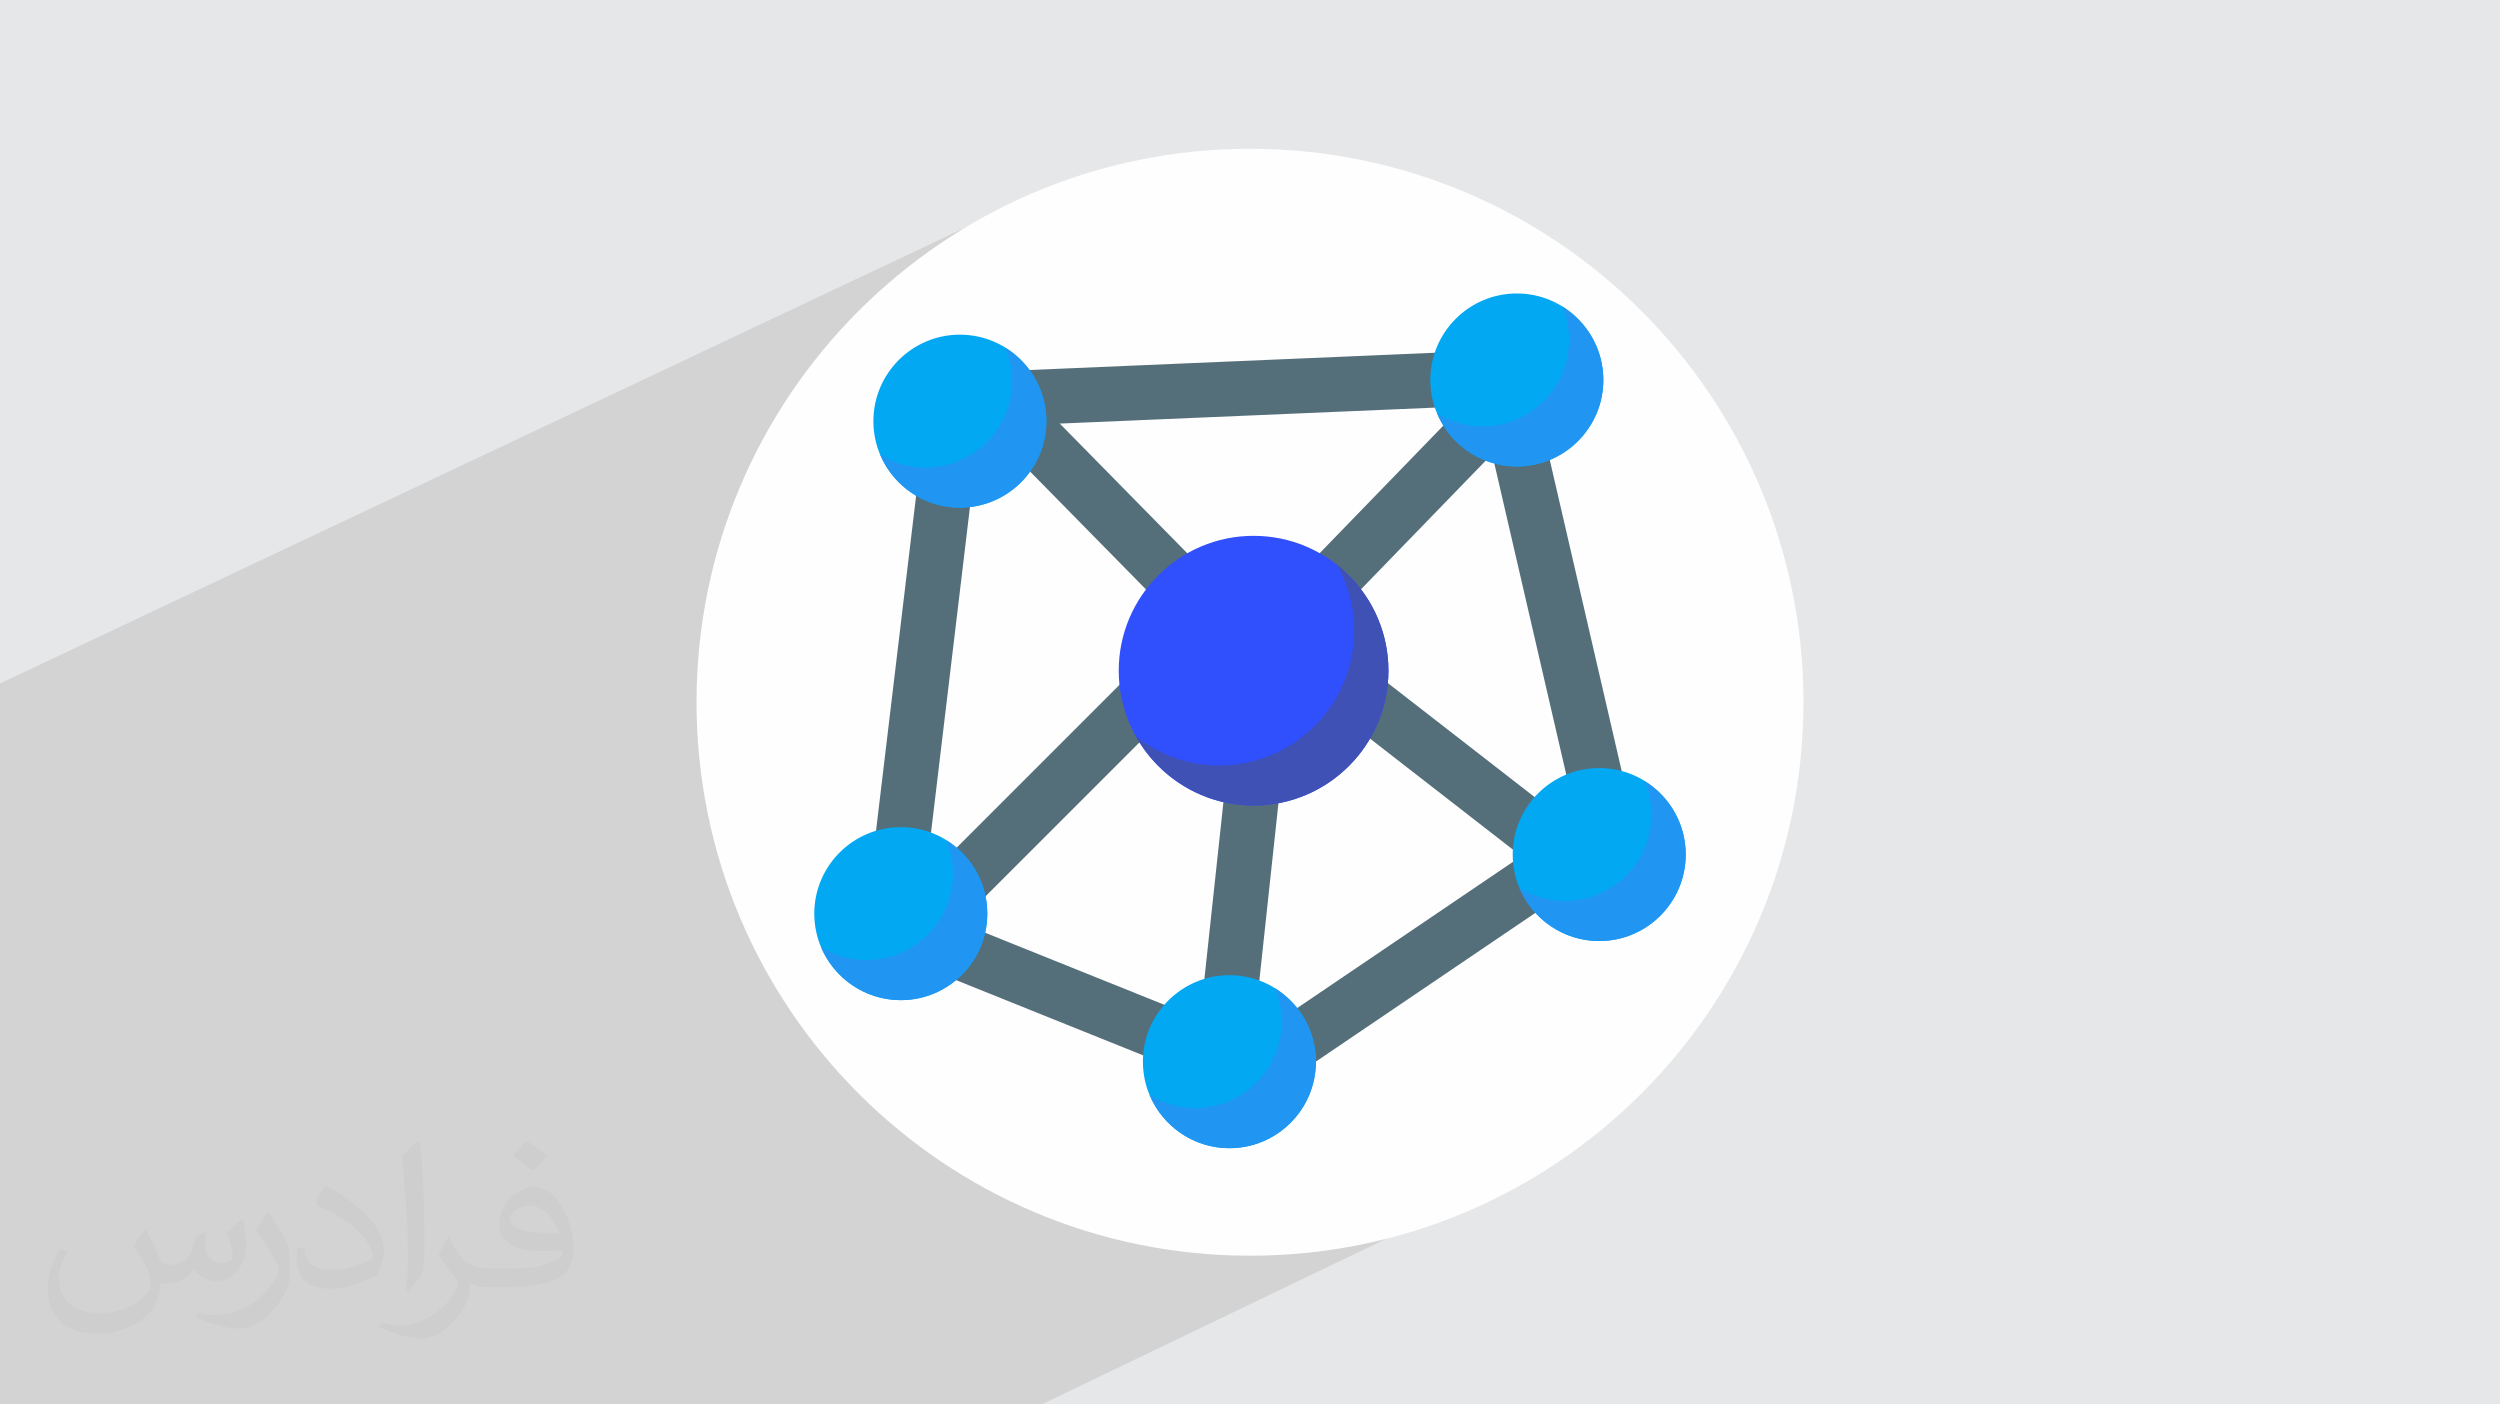 <?xml version="1.0" encoding="UTF-8"?>
<!DOCTYPE svg PUBLIC "-//W3C//DTD SVG 1.0//EN" "http://www.w3.org/TR/2001/REC-SVG-20010904/DTD/svg10.dtd">
<!-- Creator: CorelDRAW -->
<svg xmlns="http://www.w3.org/2000/svg" xml:space="preserve" width="94.192mm" height="52.917mm" version="1.0" style="shape-rendering:geometricPrecision; text-rendering:geometricPrecision; image-rendering:optimizeQuality; fill-rule:evenodd; clip-rule:evenodd"
viewBox="0 0 9404.92 5283.66"
 xmlns:xlink="http://www.w3.org/1999/xlink"
 xmlns:xodm="http://www.corel.com/coreldraw/odm/2003">
 <defs>
  <style type="text/css">
   <![CDATA[
    .fil3 {fill:#FEFEFE}
    .fil6 {fill:#03A8F3;fill-rule:nonzero}
    .fil8 {fill:#2195F2;fill-rule:nonzero}
    .fil5 {fill:#304FFD;fill-rule:nonzero}
    .fil7 {fill:#3F51B4;fill-rule:nonzero}
    .fil4 {fill:#546E7A;fill-rule:nonzero}
    .fil2 {fill:#373435;fill-opacity:0.031}
    .fil1 {fill:#2B2A29;fill-opacity:0.102}
    .fil0 {fill:#E6E7E8}
   ]]>
  </style>
 </defs>
 <g id="Layer_x0020_1">
  <polygon class="fil0" points="-0,0 9404.92,0 9404.92,5283.66 -0,5283.66 "/>
  <polygon class="fil1" points="5558.94,3570.18 5957.14,4303.57 3917.97,5283.66 -0,5283.66 -0,2571.17 4007.12,678.67 "/>
  <path class="fil2" d="M548.54 4627.69c17.95,27.21 29.6,53.36 40.96,82.43 8.45,16.91 12.93,48.09 52.57,48.09 11.61,0 28.28,-3.42 43.06,-11.61 16.63,-8.73 29.32,-21.94 35.94,-42l15.85 -53.36 38.57 -19.02 2.64 2.64c-5.27,20.09 -6.59,39.36 -6.59,54.43 0,44.63 38.57,61.56 69.22,61.56 17.95,0 34.09,-8.73 34.09,-25.11 0,-21.13 -8.98,-57.06 -20.62,-89.29 17.95,-17.95 35.94,-35.94 56.53,-50.47l3.17 1.6c8.98,38.04 14,75.56 14,100.66 0,24.57 -10.83,51.79 -19.81,69.49 -18.49,34.87 -51.25,62.62 -90.87,62.62 -30.1,0 -63.65,-15.07 -86.66,-43.06l-1.32 0c-21.66,26.96 -55.22,51.25 -108.86,51.25l-16.63 0c-2.64,35.41 -10.29,60.49 -21.94,82.95 -31.95,62.34 -126.81,106.47 -216.1,106.47 -124.17,0 -186.51,-71.59 -186.51,-166.96 0,-58.91 19.27,-113.6 48.88,-152.42l24.29 10.04c-18.49,35.41 -30.91,68.68 -30.91,101.45 0,89.29 72.66,131.83 156.4,131.83 77.68,0 173.83,-49.41 191.28,-106.72 -6.59,-62.62 -30.1,-91.93 -66.04,-148.99 10.83,-19.02 24.83,-38.04 42.28,-58.38l3.17 0 0 0 0 0 -0.02 -0.09zm1432.13 -336.04c26.15,16.39 51.79,35.66 76.87,57.85 -14,19.81 -31.45,37.79 -53.11,53.64 -25.11,-20.34 -50.19,-37.79 -75.84,-56.27 17.42,-19.55 34.62,-38.29 52.04,-55.22l0 0 0 0 0 0 0 0 0 0 0.03 0zm13.47 244.11c-42.28,0 -76.87,27.75 -76.87,48.34 0,44.13 84.53,57.85 185.72,57.31 -12.68,-51.79 -57.06,-105.68 -108.86,-105.68l0.01 0.03zm-94.86 236.19c54.96,0 103.04,-1.6 139.74,-10.83 40.96,-10.29 75.56,-30.91 75.56,-45.17 0,-3.7 0,-8.19 -1.32,-11.89 -22.98,2.11 -49.41,2.11 -72.38,2.11 -74.49,0 -131.55,-16.91 -154.02,-58.66 -5.55,-11.61 -9.51,-24.57 -9.51,-39.36 0,-40.43 17.42,-79.79 48.09,-107 25.61,-22.45 53.89,-36.44 82.67,-36.44 52.04,0 93.51,41.75 122.57,107.54 15.85,35.94 26.68,77.4 26.68,129.72 0,34.87 -9.51,64.19 -31.17,85.85 -40.43,39.11 -114.92,53.89 -229.04,53.89l-51.79 0 0 0 -13.47 0c-28.28,0 -48.62,-5.02 -64.72,-17.42l-2.64 0c0.79,6.59 1.32,12.93 1.32,19.02 0,25.61 -8.45,58.38 -25.61,84.53 -50.72,75.3 -105.68,108.04 -153.24,108.04 -48.09,0 -107,-18.49 -160.11,-42.54l9.51 -18.49c17.17,7.13 40.96,11.89 73.7,11.89 85.85,0 198.66,-82.43 212.66,-163 -3.17,-6.59 -8.98,-15.32 -17.17,-24.57 -25.11,-29.85 -40.96,-54.68 -55.75,-80.83 12.68,-25.11 24.29,-45.17 35.13,-63.4l4.49 -0.53c36.72,74.77 69.99,117.55 144.23,117.55l11.61 0 0 0 53.89 0 0 0 0 0 0 0 0 0 0 0 0.09 0.01zm-371.98 79c6.34,-34.34 6.87,-72.91 6.87,-108.86l0 -53.36c0,-99.6 -12.68,-244.36 -22.98,-338.68 17.95,-19.27 43.06,-42 62.87,-57.31l5.81 1.6c13.47,118.62 16.63,256 16.63,383.06 0,33.3 -1.32,65.79 -4.49,89.55 -1.85,30.1 -19.27,52.83 -56.53,87.7l-8.19 -3.7zm-382.8 -157.19c1.85,46.77 24.83,83.49 105.15,83.49 49.93,0 92.19,-12.93 138.96,-35.13 8.45,-3.7 12.93,-8.73 12.93,-12.93 0,-29.32 -22.45,-68.15 -60.23,-103.55 -36.72,-33.3 -85.34,-62.62 -130.76,-82.18 -15.6,-6.59 -20.62,-13.47 -20.62,-20.09 0,-13.47 17.95,-41.75 32.77,-62.09l5.02 -0.53c52.04,27.21 110.17,67.64 153.24,112.53 39.11,41.47 63.4,83.49 63.4,129.19 0,33.81 -10.29,65.51 -26.96,95.11 -57.06,28.79 -117.83,50.72 -178.06,50.72 -73.17,0 -123.1,-34.34 -123.1,-114.92 0,-8.73 0,-22.19 3.17,-39.64l25.11 0 0 0 0 0 0 0 0 0 0 0 -0.02 0zm-132.37 -132.9l45.45 73.45c16.63,27.21 32.23,56.81 32.23,103.55l0 59.7c0,48.34 -30.91,100.13 -80.83,151.38 -39.11,34.62 -73.7,49.41 -105.68,49.41 -47.55,0 -101.98,-14.79 -164.85,-41.75l7.13 -18.49c19.81,5.27 42.79,9.77 71.06,9.77 90.36,-0.53 182.8,-66.57 225.08,-147.15 5.02,-9.26 6.87,-17.95 6.87,-24.04 0,-9.26 -5.02,-19.55 -8.98,-28.79 -22.98,-43.31 -48.62,-82.95 -76.87,-119.68 14.79,-23.25 29.6,-45.7 45.7,-67.9l3.7 0.53 0 0 0 0 0 0 0 0 0 0 -0.02 0.01z"/>
  <path class="fil3" d="M4702.46 559.73c1149.92,0 2082.1,932.18 2082.1,2082.1 0,1149.92 -932.18,2082.1 -2082.1,2082.1 -1149.92,0 -2082.1,-932.18 -2082.1,-2082.1 0,-1149.92 932.18,-2082.1 2082.1,-2082.1z"/>
  <g id="_1644986650768">
   <g>
    <path class="fil4" d="M3388.86 3317.83c-4.07,0 -8.2,-0.24 -12.38,-0.73 -56.52,-6.76 -96.88,-58.08 -90.1,-114.62l168.44 -1408.01c6.77,-56.51 57.71,-96.83 114.62,-90.11 56.53,6.76 96.88,58.07 90.1,114.61l-168.43 1408c-6.27,52.37 -50.77,90.86 -102.25,90.86z"/>
    <path class="fil4" d="M4453.79 2318.52c-26.68,0 -53.34,-10.29 -73.52,-30.82l-620.41 -631.02c-39.92,-40.59 -39.37,-105.86 1.23,-145.78 40.6,-39.92 105.84,-39.39 145.81,1.24l620.4 631.02c39.93,40.6 39.37,105.87 -1.23,145.79 -20.08,19.72 -46.18,29.58 -72.28,29.58z"/>
    <path class="fil4" d="M3833.32 1599.91c-54.93,0 -100.58,-43.31 -102.91,-98.7 -2.42,-56.88 41.74,-104.96 98.61,-107.39l1583.2 -67.37c56.98,-2.43 104.96,41.73 107.38,98.61 2.41,56.88 -41.74,104.96 -98.61,107.39l-1583.21 67.37c-1.5,0.05 -2.98,0.09 -4.45,0.09z"/>
    <path class="fil4" d="M6016.08 3095.52c-46.92,0 -89.33,-32.23 -100.36,-79.9l-309.91 -1340.64c-12.81,-55.48 21.74,-110.83 77.21,-123.66 55.38,-12.82 110.82,21.73 123.68,77.22l309.91 1340.64c12.81,55.47 -21.75,110.83 -77.22,123.66 -7.82,1.81 -15.62,2.68 -23.31,2.68z"/>
    <path class="fil4" d="M4977.83 2318.52c-25.88,0 -51.74,-9.67 -71.75,-29.09 -40.88,-39.64 -41.89,-104.91 -2.27,-145.78l546.52 -563.67c39.69,-40.9 104.93,-41.87 145.78,-2.25 40.88,39.64 41.89,104.91 2.27,145.78l-546.52 563.67c-20.24,20.86 -47.12,31.33 -74.03,31.33z"/>
    <path class="fil4" d="M3611.05 3425.64c-26.38,0 -52.75,-10.06 -72.9,-30.19 -40.27,-40.27 -40.27,-105.54 0,-145.8l700.67 -700.65c40.22,-40.25 105.51,-40.27 145.78,0 40.27,40.26 40.27,105.54 0,145.8l-700.66 700.65c-20.1,20.13 -46.51,30.19 -72.89,30.19z"/>
    <path class="fil4" d="M5793.78 3248.2c-22.1,0 -44.34,-7.07 -63.14,-21.67l-673.69 -523.21c-44.98,-34.92 -53.13,-99.69 -18.19,-144.66 34.88,-44.97 99.66,-53.12 144.64,-18.19l673.69 523.21c44.98,34.92 53.13,99.7 18.2,144.67 -20.32,26.15 -50.75,39.85 -81.51,39.85z"/>
    <path class="fil4" d="M4844.72 4043.84c-33.05,0 -65.51,-15.86 -85.45,-45.28 -31.95,-47.13 -19.61,-111.23 27.51,-143.18l912.32 -618.16c47.14,-31.95 111.24,-19.62 143.18,27.52 31.94,47.13 19.61,111.23 -27.51,143.17l-912.32 618.17c-17.71,11.99 -37.84,17.76 -57.73,17.76z"/>
    <path class="fil4" d="M4385.45 3996.34c-12.81,0 -25.83,-2.4 -38.44,-7.46l-774.41 -311.32c-52.83,-21.24 -78.43,-81.29 -57.18,-134.11 21.22,-52.83 81.32,-78.42 134.11,-57.2l774.41 311.33c52.84,21.24 78.43,81.29 57.19,134.12 -16.17,40.21 -54.83,64.64 -95.68,64.64z"/>
    <path class="fil4" d="M4625.11 3874.77c-3.7,0 -7.43,-0.2 -11.17,-0.6 -56.6,-6.09 -97.55,-56.93 -91.44,-113.54l90.94 -844.37c6.1,-56.62 57.28,-97.51 113.55,-91.46 56.59,6.09 97.55,56.93 91.43,113.54l-90.94 844.37c-5.69,52.86 -50.38,92.06 -102.37,92.06z"/>
   </g>
   <path class="fil5" d="M4715.92 2015.77c-279.71,0 -507.29,227.58 -507.29,507.31 0,279.73 227.58,507.31 507.29,507.31 279.76,0 507.34,-227.59 507.34,-507.31 0,-279.74 -227.59,-507.31 -507.34,-507.31z"/>
   <g>
    <path class="fil6" d="M3611.05 1258.97c-179.44,0 -325.41,145.98 -325.41,325.44 0,179.41 145.98,325.39 325.41,325.39 179.43,0 325.42,-145.98 325.42,-325.39 0,-179.46 -145.98,-325.44 -325.42,-325.44z"/>
    <path class="fil6" d="M6016.17 2889.31c-179.43,0 -325.41,145.98 -325.41,325.44 0,179.41 145.98,325.39 325.41,325.39 179.43,0 325.42,-145.98 325.42,-325.4 0,-179.46 -145.99,-325.43 -325.42,-325.43z"/>
    <path class="fil6" d="M5706.26 1104.03c-179.43,0 -325.41,145.99 -325.41,325.42 0,179.42 145.99,325.41 325.41,325.41 179.43,0 325.42,-145.99 325.42,-325.41 0,-179.43 -145.98,-325.42 -325.42,-325.42z"/>
    <path class="fil6" d="M3388.74 3111.65c-179.43,0 -325.42,145.98 -325.42,325.39 0,179.45 145.99,325.44 325.42,325.44 179.42,0 325.41,-145.99 325.41,-325.44 0.01,-179.41 -145.98,-325.39 -325.41,-325.39z"/>
    <path class="fil6" d="M4624.99 3668.59c-179.44,0 -325.42,145.99 -325.42,325.41 0,179.43 145.99,325.42 325.42,325.42 179.43,0 325.41,-145.99 325.41,-325.42 0,-179.42 -145.98,-325.41 -325.41,-325.41z"/>
   </g>
   <path class="fil7" d="M5029.76 2125.25c41.02,73.19 64.63,157.36 64.63,247.07 0,279.74 -227.58,507.31 -507.34,507.31 -118.47,0 -227.35,-41.15 -313.78,-109.48 86.89,155.07 252.64,260.26 442.65,260.26 279.76,0 507.35,-227.58 507.35,-507.31 0,-161.25 -75.87,-304.86 -193.51,-397.84z"/>
   <g>
    <path class="fil8" d="M3782.42 1308.28c16.18,38.61 25.18,80.95 25.18,125.37 0,179.41 -145.99,325.39 -325.42,325.39 -62.91,0 -121.53,-18.24 -171.37,-49.31 49.18,117.36 165.21,200.07 300.25,200.07 179.44,0 325.42,-145.99 325.42,-325.39 -0.01,-116.53 -61.76,-218.65 -154.06,-276.13z"/>
    <path class="fil8" d="M6187.54 2938.6c16.18,38.61 25.18,80.95 25.18,125.37 0,179.41 -145.99,325.39 -325.42,325.39 -62.91,0 -121.53,-18.24 -171.37,-49.31 49.18,117.36 165.21,200.07 300.25,200.07 179.44,0 325.42,-145.99 325.42,-325.39 -0.01,-116.53 -61.76,-218.64 -154.06,-276.13z"/>
    <path class="fil8" d="M5877.65 1153.33c16.18,38.6 25.17,80.95 25.17,125.34 0,179.44 -145.99,325.41 -325.42,325.41 -62.91,0 -121.54,-18.24 -171.38,-49.31 49.21,117.39 165.22,200.07 300.26,200.07 179.43,0 325.41,-145.98 325.41,-325.41 -0.01,-116.5 -61.76,-218.61 -154.04,-276.1z"/>
    <path class="fil8" d="M3560.12 3160.94c16.18,38.59 25.17,80.93 25.17,125.32 0,179.46 -145.99,325.44 -325.42,325.44 -62.91,0 -121.53,-18.24 -171.36,-49.31 49.2,117.39 165.21,200.07 300.24,200.07 179.44,0 325.41,-145.99 325.41,-325.44 0,-116.47 -61.75,-218.59 -154.04,-276.08z"/>
    <path class="fil8" d="M4796.37 3717.89c16.17,38.61 25.16,80.95 25.16,125.35 0,179.43 -145.98,325.41 -325.41,325.41 -62.92,0 -121.54,-18.24 -171.38,-49.31 49.21,117.39 165.22,200.07 300.26,200.07 179.43,0 325.41,-145.99 325.41,-325.42 -0.01,-116.5 -61.77,-218.61 -154.04,-276.1z"/>
   </g>
   <g>
   </g>
   <g>
   </g>
   <g>
   </g>
   <g>
   </g>
   <g>
   </g>
   <g>
   </g>
   <g>
   </g>
   <g>
   </g>
   <g>
   </g>
   <g>
   </g>
   <g>
   </g>
   <g>
   </g>
   <g>
   </g>
   <g>
   </g>
   <g>
   </g>
  </g>
 </g>
</svg>
